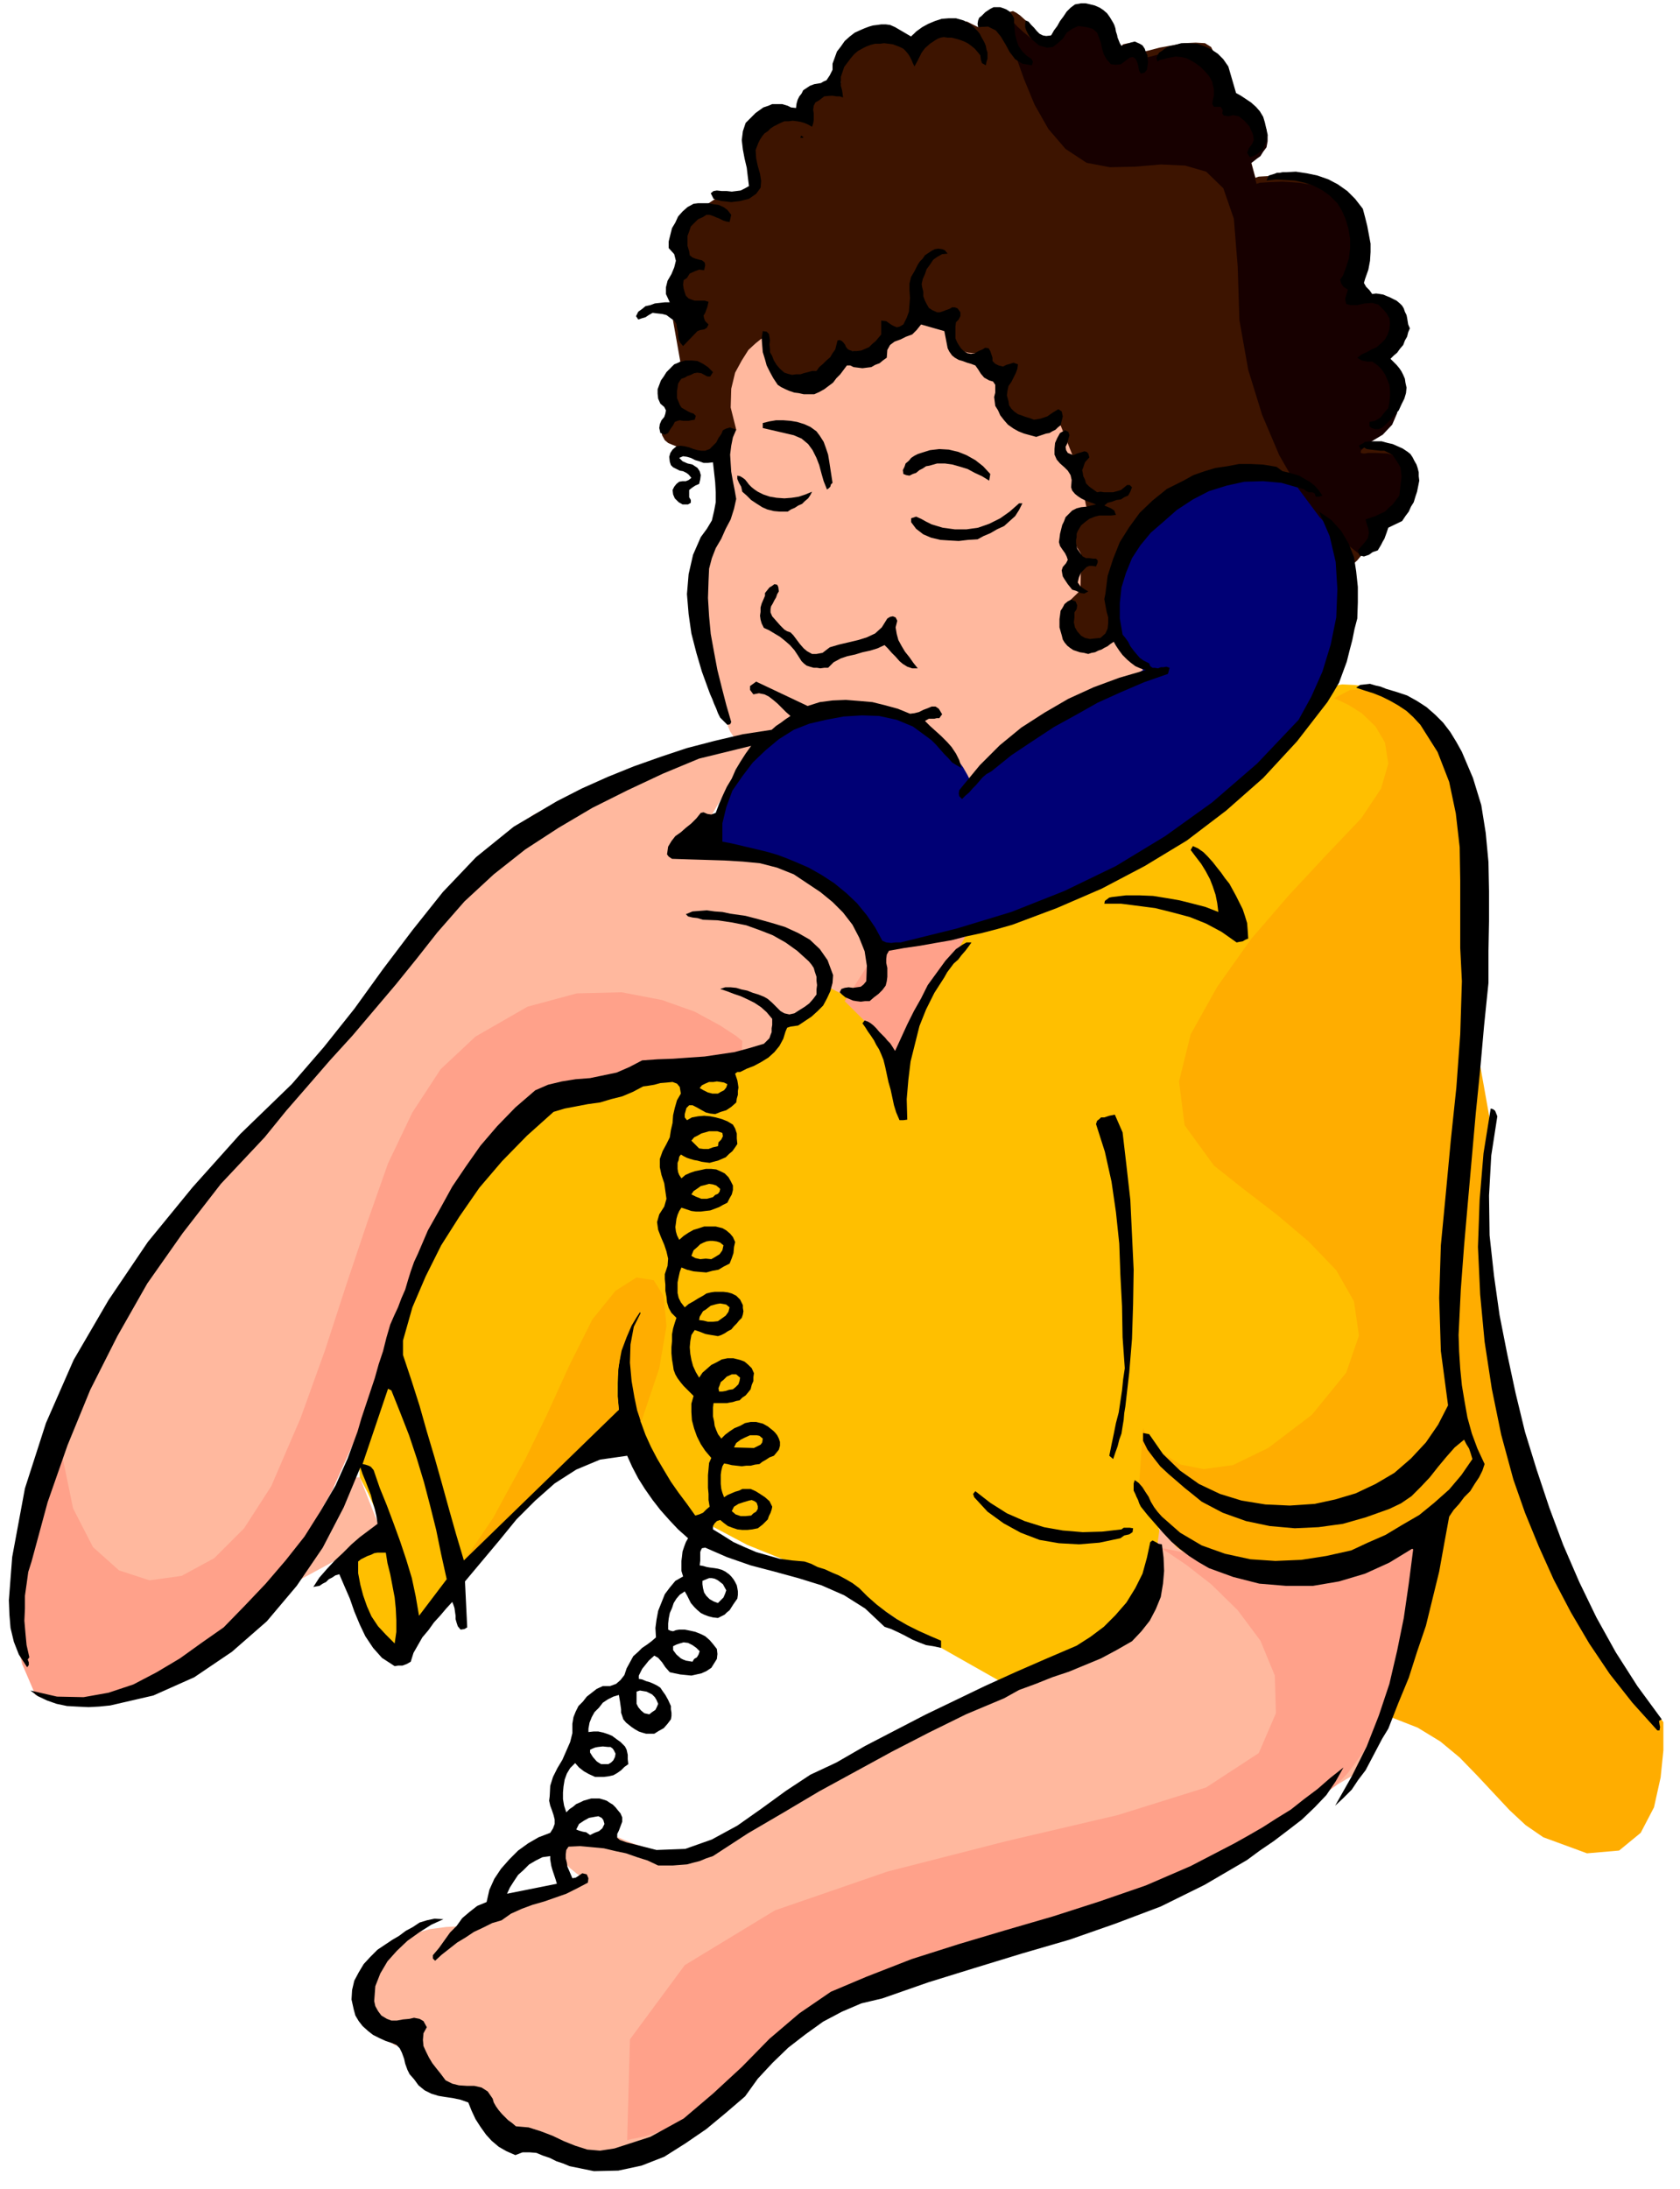 <svg xmlns="http://www.w3.org/2000/svg" fill-rule="evenodd" height="638.733" preserveAspectRatio="none" stroke-linecap="round" viewBox="0 0 3035 3953" width="490.455"><style>.brush1{fill:#ffb89e}.pen1{stroke:none}.brush3{fill:#ffbf00}.brush5{fill:#ffa18a}.brush6{fill:#ffad00}.brush8{fill:#000}</style><path class="pen1 brush1" d="M1315 787v129l-59 177 2 9 5 26 8 36 12 44 11 43 13 40 12 30 12 18 412 91 322-220-49-64 76-364-472-402-279 198-2 8-5 22-6 31-6 37-7 37-3 34-1 26 4 14z"/><path class="pen1" style="fill:#3d1400" d="m2028 1146-6 3-15 8-21 9-22 7-22-1-17-10-9-24 4-41 32-31 1-65-2-4-5-8-5-12-4-13-2-15 3-14 8-11 17-8-1-3-1-5-2-9-2-9-3-12-2-12-3-11-2-9-31-78-3 1-5 4-9 3-11 3-15-1-15-6-17-12-17-21-16-24-8-16-4-12 1-7 2-5 4-1h3l2 1-33-38h-4l-9 1-12-1-13-3-13-8-8-12-5-20 5-27h-48l-5 4-12 12-17 15-20 17-23 14-20 11-19 2-12-8-3 4-6 12-10 15-12 18-15 14-16 11-18 1-17-8-53-37-11-54-4 2-10 8-13 12-12 19-12 22-7 29-1 34 10 40-64 49-44-19-3-1-5-2-7-3-6-5-5-9-1-10 5-15 13-17-2-4-3-8-3-12-2-14-1-16 4-14 8-14 15-9-19-107 1-5 5-14 6-20 7-22 5-25 2-23-1-21-6-15 80-53h2l8 2 10 1h13l10-5 9-10 4-17-2-25-1-28 8-21 13-16 19-11 18-9 17-4 12-2h5l1-3 4-6 6-8 9-9 9-10 12-8 12-7 12-3-1-6 1-15 4-20 8-21 14-19 23-12 33-3 45 13 3-3 9-5 13-7 17-6 18-6 21-2 20 2 20 10 51-23 1-3 7-2 4-1 6 3 7 5 10 9 7 9 7 9 5 7 5 6 4 3 5 1 5-3 8-5 8-10 9-10 10-10 11-9 9-8 9-4 7-1 6 4 5 7 8 9 9 11 11 12 8 10 9 9 5 6 3 3 3-3 9-2h4l6 3 5 5 6 10 4-2 13-3 19-5 22-4 22-4 21-1 17 1 11 7 5 10 5 15 4 16 5 18 2 16 3 14 2 9 1 4h2l8 2 10 3 13 5 13 5 12 9 9 10 6 13v11l-2 10-6 8-5 8-7 5-5 4-4 2-1 2 10 37 6-2 17-1 24-1 30 2 30 5 30 10 25 16 20 25 10 27 6 27v26l-2 23-5 18-4 16-4 9-1 4h3l9 3 13 5 15 7 14 8 14 10 9 12 4 14-2 12-3 12-6 10-5 9-6 6-5 5-4 3-1 2 2 3 5 11 7 16 7 20 3 20-1 22-9 20-17 18-20 12-12 10-7 6-1 4 1 1 3 2h4l4-1 14-1h17l20 4 17 6 13 12 5 18-7 27-15 25-12 19-12 12-8 8-8 3-5 2h-4l-1 2-1 7-3 10-3 13-6 13-7 13-10 12-12 11-412 123z"/><path class="pen1 brush3" d="m2418 1237 7-1 22 1 30 4 36 10 36 17 34 29 27 42 17 59 6 85 4 116v132l-1 138-3 129-3 108-3 75v382l40 64-7 9-18 25-29 35-38 42-48 40-54 35-61 23-66 8-67-10-57-18-50-24-40-27-33-28-23-23-15-16-4-6 4 6 12 18 14 26 12 34 4 37-6 41-22 40-42 39-52 31-45 25-39 19-31 13-26 8-18 5-11 2-3 1-113-64-6-4-15-10-23-14-25-17-28-19-26-18-22-17-16-14-24-13-42-13-56-19-62-25-66-35-63-46-55-61-41-77-17 13-42 36-60 52-68 63-71 66-62 65-45 56-21 43-4 2-10 6-14 4-17-2-19-14-18-28-17-49-14-72 65-40v-4l-1-6-2-9-5-14-7-18-11-24-15-29-1-31 4-82 17-120 41-144 72-154 114-149 164-131 224-98 244-83 220-87 193-88 165-81 131-74 98-57 60-39 22-13z"/><path class="pen1" style="fill:#000075" d="m1751 1406-3-6-8-14-14-20-21-22-30-24-37-20-47-16-57-7-60 5-52 20-44 30-34 39-27 42-17 42-9 39 2 33 16 28 35 32 47 31 53 32 50 26 45 23 31 14 13 6 14-3 42-9 61-15 75-21 82-27 84-31 79-37 69-42 64-48 70-54 69-60 62-68 47-79 28-88 2-101-29-112-4-7-11-16-20-20-28-17-40-12h-52l-64 16-78 40-20 14-24 26-26 35-20 41-13 45 2 48 18 47 43 46-314 196z"/><path class="pen1 brush1" d="m1331 1339-16 4-39 12-58 17-66 23-71 24-64 27-53 25-32 23-30 30-40 47-48 57-49 60-48 56-38 49-28 34-9 13-19 20-49 55-71 80-82 98-87 104-79 103-64 93-39 74-26 65-25 75-24 78-20 81-17 75-9 68-1 56 10 40 12 25 9 17 8 10 8 6 9 1 13-1 19-2h26l36-5 49-14 55-21 59-28 57-34 53-38 44-41 33-44 28-61 35-85 39-100 41-104 38-102 34-87 26-64 16-31 15-20 27-30 34-36 37-39 35-38 31-32 21-22 9-8 185-49 8-1h24l33-3 40-3 38-7 36-10 26-14 12-18 5-17 8-11 11-7 14-4 13-7 14-10 12-16 11-24 2 1 8 5 11 6 14 7 14 3 15 1 13-5 12-10 6-20v-23l-7-27-12-29-21-31-28-29-37-27-46-23-48-19-38-13-31-10-23-4-18-3h-18l-1 1 48-81 4-6 12-14 15-20 16-21 10-22 4-16-8-10-23 2z"/><path class="pen1 brush5" d="m1526 1808 3 3 10 10 14 14 17 17 16 18 14 19 10 17 5 14 136-241-168 40-57 89z"/><path class="pen1 brush1" d="m691 2772-177 96 104-200h32l41 104z"/><path class="pen1 brush6" d="m2659 1840 33 185-2 18-2 52-2 76 1 97 5 106 12 111 20 108 32 99 38 86 41 80 41 71 40 62 34 49 29 38 19 23 7 9v51l-5 49-12 54-24 46-39 32-58 5-79-29-32-22-29-27-29-31-29-31-32-33-35-29-41-25-46-18 144-1262z"/><path class="pen1 brush1" d="m2587 2772-128 426-23 13-61 36-94 52-119 63-140 67-151 67-157 58-155 46-12 7-30 19-44 29-51 38-56 41-52 45-45 44-32 42-7 2-18 8-28 8-35 8-44 3-48-2-53-12-56-23-89-64-6-2-13-4-19-7-21-10-22-15-17-17-12-23-2-27-3 1-7 4-11 2-12-1-14-9-13-18-12-30-9-45 2-38 17-28 26-20 33-13 32-9 30-4 20-1h9l217-88-4-3-7-5-11-9-11-11-11-13-7-13-2-14 5-12 112 7 3 1 9 4 13 5 17 6 18 5 21 6 20 4 20 2 22-6 31-14 35-21 39-24 37-26 35-25 29-22 21-15 32-18 61-26 80-34 91-37 91-40 84-40 66-38 42-32 21-33 16-33 11-34 8-31 4-28 3-22v-15l1-5 5 6 14 17 23 22 31 26 36 22 43 18 46 7 51-6 49-15 45-14 41-12 36-10 29-10 22-6 14-4 5-1z"/><path class="pen1 brush6" d="m2410 1261 7 3 19 9 24 15 25 24 17 29 6 38-13 45-36 54-60 63-69 74-70 81-61 86-48 86-21 85 10 79 53 73 53 42 60 46 58 49 50 52 32 56 9 62-23 67-62 76-79 60-64 31-53 7-41-8-31-19-21-22-13-18-3-7-8 113 3 9 12 24 21 33 33 36 44 31 59 22 73 5 92-16 87-31 68-31 49-30 35-26 22-24 13-18 5-12 2-4-3-6-6-18-9-30-9-42-10-56-7-69-5-84 1-97 5-111 8-115 10-117 10-114 6-109 2-98-4-84-13-64-22-52-26-46-31-40-33-30-35-22-33-11-32 1-29 15z"/><path class="pen1 brush5" d="m1341 1880-11-9-29-19-46-25-59-21-73-14-81 2-89 24-94 54-63 59-51 78-44 92-37 105-38 113-39 120-44 122-53 123-49 76-54 54-59 32-58 8-55-18-47-42-36-70-20-97-5 11-10 33-15 47-15 59-16 62-10 62-5 57 4 47 24 56 7 2 21 6 33 5 44 2 50-8 57-18 61-33 64-52 58-64 52-64 46-69 43-76 39-87 39-99 41-115 44-133 6-11 17-28 26-41 34-46 36-50 39-45 38-37 37-23 36-15 43-11 45-9 45-5 39-5 34-3 22-1h9l3 1 9 2 12 2 15 1 13-4 12-9 7-16 1-25zm756 916 12 7 34 23 45 35 48 47 41 55 26 63 2 68-31 72-95 62-160 50-201 47-215 55-203 70-163 99-99 134-5 182 8-2 25-5 36-12 46-18 50-28 54-38 52-50 50-64 36-12 97-29 138-45 163-56 166-65 152-68 119-70 69-65 5-3 14-10 22-23 28-38 30-59 33-81 31-111 30-141-9 3-24 9-34 12-39 15-42 13-39 12-33 7-21 1-23-5-34-6-41-8-42-8-42-9-34-6-24-5-9-1z"/><path class="pen1" style="fill:#170000" d="m2456 1001 11-11 11-11 10-12 10-11 10-12 10-11 11-9 13-8 15-38v-26l-12-17-17-10-22-6-20-1h-15l-5 1h-4l-3-1-1-1 1-4 7-6 12-10 20-12 17-18 9-21 1-22-3-20-7-20-7-16-5-11-2-3 1-2 4-3 5-5 6-6 5-9 6-10 3-12 2-12-4-14-9-12-13-10-14-8-15-7-13-5-9-3h-3l1-4 4-9 4-16 4-18 2-23v-26l-5-27-10-27-20-25-25-16-31-10-30-5-30-2-24 1-17 1-6 2-10-37 1-1 4-3 5-4 7-5 5-8 6-8 2-11v-11l-6-13-9-9-12-9-13-5-13-5-10-3-8-2h-2l-1-4-2-9-3-14-2-16-5-18-4-16-5-15-5-10-11-7-16-1-21 1-22 4-22 4-19 5-13 3-4 2-6-10-5-5-6-3h-5l-9 2-3 3-3-3-5-6-9-9-8-10-11-12-9-11-8-9-5-7-6-4-7 1-9 5-9 8-11 8-10 11-9 9-8 10-10 4h-9l-11-4-10-7-12-10-11-10-11-12-9-10 1 9 6 26 9 37 16 45 19 46 25 44 31 36 38 25 42 8 46-1 46-4 44 2 38 11 31 30 19 55 7 87 3 96 16 90 25 81 31 73 35 61 38 51 37 39 35 28z"/><path class="pen1 brush8" d="m2099 2789-6-1-5-3-6-3-4 3-6 28-8 29-13 26-16 26-20 23-21 21-24 18-25 16-56 24-55 24-55 25-54 26-54 26-54 28-54 28-52 30-47 22-44 29-44 32-44 31-46 25-48 17-52 2-55-14-11-4-5-4v-7l3-6 3-8 3-8v-8l-3-7-5-6-4-5-5-5-5-3-6-4-6-2-7-2h-15l-7 2-7 2-6 3-7 3-6 5-6 4-6 6-4-12-2-12v-12l1-11 2-12 4-11 6-10 9-9 7 8 9 7 9 5 11 5h16l8-1 9-2 7-4 7-5 6-6 7-5-1-9v-8l-2-9-3-6-8-8-7-5-8-6-7-3-9-3-9-2h-9l-9 1v-6l2-11 4-10 5-9 8-8 7-9 9-6 10-5 10-3 1 6 1 6 1 7 1 7v6l2 6 2 6 5 6 5 4 5 4 6 4 7 4 6 2 7 2h15l8-5 9-5 7-8 6-8 1-6v-6l-1-6v-6l-5-11-5-9-5-7-4-6-6-4-6-3-7-3-7-2-7-3-6-1v-6l3-6 3-6 4-5 8-10 10-9 7 4 7 8 6 9 8 9 9 2 10 2 10 1 10 1 9-2 9-2 9-4 9-6 5-8 5-8 1-9-1-9-7-9-6-7-8-7-8-4-10-4-9-2-10-2h-10l-6 1-5 2-5-1-4-2v-11l1-9 2-10 4-9 3-9 5-8 6-7 9-6 4 7 4 8 3 6 6 7 5 5 7 6 6 3 8 3 8 2 9 1 6-3 6-3 4-4 5-4 7-11 7-10 1-7v-6l-1-6-1-5-3-6-3-5-4-5-4-4-7-5-6-3-7-2-6-1-8-1-6-1-7-2-6-1 1-9v-15l1-3 2-4 6-1 39 17 43 15 42 11 44 12 42 13 41 18 38 24 35 33 12 4 13 6 12 6 13 7 12 5 13 5 13 2 14 3v-13l-21-9-20-9-20-10-19-11-19-13-17-13-17-15-15-15-12-9-12-7-13-7-12-5-13-6-13-4-12-6-12-4-23-2-22-3-21-6-21-6-21-9-20-9-19-12-18-11v-6l3-5 4-4 6-2 6 5 8 6 8 3 9 3 9 1h9l9-1 10-2 9-7 9-9 2-6 3-6 2-6 1-5-5-10-8-7-9-6-8-5-9-4h-15l-6 3-7 2-7 3-7 3-6 4-3-8-2-7-1-9v-17l1-7 2-8 3-5 6 1 8 2 9 1 9 1 8-1h8l8-2 8-1 5-4 7-4 6-4 8-3 5-6 4-5 2-7v-7l-2-6-3-6-4-5-3-3-10-8-9-5-12-3h-10l-10 2-9 5-10 4-9 6-8 6-7 7-6-8-3-7-3-8-1-8-2-9v-16l1-8h24l5-1 6-1 6-2 6-1 5-5 6-4 5-6 4-5 2-8 3-7v-7l1-7-4-9-6-6-7-6-8-3-12-3h-11l-10 2-9 5-10 5-8 7-8 7-6 9-6-10-5-11-3-11-2-11-1-12 1-11 2-11 6-9 9 3 10 4 5 1 6 1 6 1 6 1 6-2 6-3 6-4 6-3 5-6 5-5 4-5 5-5 2-6 1-6-1-6v-5l-5-10-7-7-8-4-7-2-8-1h-16l-7 1-8 2-6 4-9 5-8 5-9 5-7 6-7-9-4-8-2-9v-19l2-10 2-9 3-8 10 4 12 3 11 1 12 1 11-3 11-2 10-6 10-5 4-10 3-9 1-11 2-9-4-9-5-6-7-6-7-4-12-3h-21l-9 3-10 3-9 5-9 6-8 7-4-8-2-7-1-8 1-7 1-8 2-7 3-7 4-6 9 3 9 3 8 1h9l8-1 9-1 8-3 8-3 7-4 8-4 4-8 4-7 2-8v-8l-4-8-4-7-7-7-6-3-9-4-9-1h-10l-9 2-10 2-9 3-9 4-7 6-4-6-2-5-1-6v-11l2-5 1-6 3-4 5 3 6 3 6 2 7 2 6 1 7 2 7 1 8 1 7-2 8-2 7-3 7-3 6-6 6-5 5-7 4-6-1-10v-9l-3-9-4-7-10-6-10-4-11-3-10-2-11-1-11 1-11 2-9 5-4-5v-6l3-11 5-5h6l8 4 7 4 9 5 8 2 9 1 10-4 10-3 9-6 9-8 1-7 2-7v-7l1-6-1-7-1-6-2-6-2-6 4-3h5l12-6 13-5 13-7 13-8 11-10 9-11 7-13 4-13 3-7 6-2 7-1 7-1 12-8 12-8 11-10 10-10 7-13 6-13 4-15 1-14-10-27-14-20-18-17-21-12-24-11-23-7-25-7-23-6-14-2-14-2-14-3-14-1-14-2-13 1-13 1-12 5 4 4 8 2 9 1 10 3 26 1 27 4 25 5 25 9 23 9 23 13 21 15 21 19 5 6 4 6 2 7 3 9v7l1 8-1 8v9l-6 8-7 8-8 6-8 5-11 7-9 2-9-2-7-4-8-8-7-7-8-7-7-4-10-4-10-3-10-4-10-2-10-3-10-1h-10l-9 3 12 4 13 5 12 4 13 6 12 6 12 8 10 9 10 12v11l-1 6v7l-2 5-2 6-5 5-5 5-27 8-26 7-27 4-27 4-29 2-28 2-28 1-28 2-23 12-23 10-24 5-24 5-26 2-25 4-25 6-23 10-36 31-33 34-30 35-26 37-25 37-22 40-22 39-18 42-7 15-6 17-5 16-5 17-7 16-6 16-7 15-7 16-7 24-6 24-8 24-7 25-8 24-8 24-8 24-7 24-18 49-22 49-27 46-29 46-34 43-36 42-38 40-38 39-40 28-39 28-42 25-42 22-45 15-45 8-48-1-48-11 13 10 17 8 17 6 19 4 18 1 21 1 19-1 20-2 78-18 74-33 68-46 63-55 54-64 47-69 38-73 30-72 4 12 5 12 5 13 5 13 3 12 4 13 3 13 2 14-16 12-16 12-15 13-15 15-15 14-14 15-14 16-11 17 5-1 6-1 6-4 6-3 5-5 6-3 6-4 7-2 9 21 10 23 8 23 10 24 10 21 14 21 16 18 23 15 6-1h8l8-3 7-4 5-16 8-14 8-14 11-13 10-14 11-12 11-13 11-12 2 5 2 6 1 7 1 7v6l2 7 2 6 5 6 7-1 5-3-4-83 31-37 31-37 31-38 34-34 35-31 39-25 43-18 49-7 9 20 11 21 12 19 14 20 14 18 16 18 16 17 18 16-4 7-3 8-3 9-1 9-1 8v18l3 10-14 8-10 12-9 12-6 15-6 15-3 16-2 15 1 17-8 7-8 6-9 6-7 7-9 8-6 11-6 11-4 12-7 9-8 7-11 4h-13l-11 5-9 7-9 7-7 9-8 8-5 10-4 10-2 12v17l-4 16-7 16-7 16-9 15-8 16-5 16-1 19-1 8 2 9 3 8 3 9 2 8v8l-3 8-5 8-21 8-19 11-18 13-16 16-15 17-12 18-9 20-5 22-17 7-14 11-13 11-10 14-12 12-10 14-10 14-11 13v6l4 4 12-11 14-11 14-11 15-9 15-10 17-8 16-8 17-5 17-12 20-9 19-7 21-6 20-7 20-7 20-10 19-10 1-8-3-7-8-2-6 4-6 4-6 1-3-7-3-7-3-7-1-7-2-8v-7l1-8 4-6 21-1 22 2 21 2 21 5 19 4 20 7 19 6 19 9h26l13-1 13-1 11-3 12-3 12-5 12-4 63-41 65-38 64-38 66-36 66-36 66-34 67-33 69-29 27-15 30-11 30-12 30-10 29-12 29-12 28-15 28-16 17-18 15-19 11-21 9-22 4-24 2-23-1-24-3-24zm-1019 366 9-1 10 1h4l4 3 2 3 3 6-1 6-3 6-4 4-5 3h-13l-5-3-3-2-7-8-5-8v-5l4-2 5-2 5-1zm155-189 8 1 8 4 7 5 6 6-2 6-3 5-5 3-3 5-6-1-6-1-5-2-4-2-8-7-6-8v-7l6-3 6-2 7-2zm41-114 5-2h5l5 1 6 3 9 7 6 11-2 6-3 7-5 5-5 5-8-3-7-4-6-6-4-6-2-8-1-7v-6l7-3zm-126 203 6-2 6 1 6 1 6 3 4 2 5 5 3 5 3 7-2 5-3 6-6 4-5 4-9-2-6-5-5-6-3-6v-22zm-234 365 5-11 7-11 8-12 10-9 10-10 12-7 12-6 14-2v6l1 6 1 6 2 7 2 6 2 6 2 6 2 7-90 18zm150-106-7-5-6-1-7-2-5-2 5-10 9-6 9-5 11-2 6-1 6 3 3 4 2 7-4 8-6 5-8 3-8 4zM2011 41l2 4 2 6 1 6 2 6 1 5 2 5 2 5 3 5 8-3 8-3 8-2 9 4 5 3 4 6 2 6 3 6v6l1 6-1 7-1 7-4 5-7 2-3-5-1-5-1-5-1-4-2-5-2-3-4-3-6 1-8 6-8 6-9 1-9-1-8-9-5-9-3-10-2-10-4-11-3-8-8-7-11-3-15-2-11 5-10 7-7 11-9 8-9 7-11 1-14-4-6-5-6-5-5-6-3-5-3-6-2-6v-6l1-6 5 2 5 6 5 5 5 6 5 5 6 3 6 1 9-1 5-9 6-8 5-9 6-8 6-9 7-7 8-6 11-2h8l9 2 8 2 9 4 6 4 7 6 5 7 6 10zm-179-8v9l1 11 1 10 3 11 3 9 7 10 7 7 10 7 2 5-2 6-17-3-13-8-10-13-7-13-9-15-9-11-14-7-18 1-1-6 1-6 2-5 4-3 7-7 9-6 6-3h12l6 2 5 2 6 4 4 5 4 7zm-55 41 2 4 2 5 1 6 2 6v11l-2 6-1 6-7-4-2-6-1-8-4-5-6-7-6-5-7-5-6-3-8-3-7-2-8-2h-7l-7-1-6 1-5 2-5 3-9 6-9 8-6 8-4 8-4 8-5 9-3-6-2-5-3-6-3-5-5-6-4-4-6-3-5-2-8-3-8-1-8-1-7 1h-9l-8 2-8 3-6 3-9 5-7 6-6 7-6 8-6 8-3 9-3 9v16l2 7 1 6 1 8-6-2h-6l-6-1h-5l-11 1-9 7-7 4-3 6-1 7 1 7v12l-1 6-2 6-7-4-7-3-7-2-6-1-8-1-7 1h-8l-7 3-6 3-6 3-6 4-5 5-6 4-4 5-4 6-3 6-5 13 1 15 3 14 4 14 2 13-1 12-8 11-13 9-8 2-8 2-8 1-8 1-9-1-9-1-8-2-6-2-5-10 5-4 6-1 9 1h9l9 1 8-1 8-1 8-4 7-4-2-16-2-17-4-17-3-16-2-17 2-16 5-15 12-12 6-6 7-5 7-5 9-3 7-3h18l10 3 6 3 9 1 1-8 2-7 3-6 4-5 3-6 6-4 6-4 8-3 6-1 6-1 5-3 5-2 6-9 5-10v-11l4-11 4-11 7-9 7-10 9-8 9-7 11-5 7-3 8-3 7-2 8-1 7-1h8l8 1 9 4 29 17 9-9 11-8 11-6 12-5 12-4 13-1h13l14 4 5 3 6 3 5 4 5 5 4 4 4 5 3 6 4 7zm442 46 14 48 9 5 9 6 9 6 9 8 7 8 6 10 3 10 3 13 2 9-1 9-4 9-4 9-6 5-5 4-6 3-6 2-5-8 3-8 6-8 3-7-1-8-2-6-3-6-2-5-9-10-10-8-10-2-9 2-5-1h-3l-3-4 1-6-4-6h-12l-3-5 1-8 2-7v-12l-2-7-1-6-3-6-3-5-8-9-7-7-8-6-8-5-10-5-9-2-10-1-10 2-6 1-6 2-6 1-5 3-2-6 2-5 3-5 5-3 5-4 5-3 5-2 6-1 14-4h15l14 1 14 5 11 5 12 8 10 10 9 13z"/><path class="pen1 brush8" d="M1451 247v2h-5l1-4 4 2zm1011 130 4 15 4 16 3 16 3 16v15l-1 16-3 16-6 17-2 7 4 7 6 6 5 7 7-1 7 1 6 1 7 3 5 2 6 3 6 3 6 5 4 4 3 5 2 6 3 6 1 5 1 6 1 6 3 7-3 7-2 8-4 7-3 8-6 7-5 7-6 5-6 6 5 5 6 6 5 6 4 6 3 6 3 7 1 7 2 9-1 10-3 10-5 10-5 11-7 8-8 9-8 8-8 7-6 2h-6l-6-2-4-3v-8l10-2 10-6 7-9 7-8 2-11 1-10v-11l-1-10-4-10-4-9-6-9-7-7-10-7h-9l-10-2-8-5 8-6 9-4 9-5 9-4 8-7 7-7 5-9 3-10 1-10-1-9-5-9-5-6-10-10-11-3-14 1-13 3h-12l-8-2-2-9 5-17-8-5-4-6-2-7 5-7 6-16 5-16 2-18v-17l-3-18-5-17-7-16-8-13-14-14-14-10-16-8-15-5-18-4-17-1-17-1-17 2 4-9 10-3 5-2h5l5-1h6l18-1 20 3 19 4 20 7 17 9 17 12 14 14 14 18zm-1141 11-3 13-6-1-6-2-6-3-5-2-7-3-6-2h-6l-6 4-9 4-7 7-6 6-3 9-3 8v18l3 10 1 7 5 4 5 2 7 2 5 1 5 4 1 5-2 9-9-1-8 3-9 4-5 8-6 4-1 8 1 7 2 7 2 6 5 5 5 2 6 2h18l7 2-2 9-4 11-3 5 1 5 2 5 6 6-3 6-5 3-7 1-5 2-26 27-5-6-3-6-1-7v-6l-2-8-1-7-4-6-6-4-8-6-8-2-9-1-8-1-7 4-6 4-7 2-6 2-4-6 4-8 7-5 6-5 9-2 8-3 9-1 9-1h9l-7-15v-12l3-12 7-12 5-12 3-12-3-12-10-11v-12l3-12 3-12 6-10 5-11 8-9 9-8 11-6 8-1h19l10 2 8 1 9 4 7 5 7 9zm391 70-10 1-9 5-7 5-6 9-6 8-3 9-4 9-2 9 1 6 2 8v8l3 8 3 6 4 7 6 4 9 4h5l6-2 5-2 6-2 5-3h5l5 2 5 7v7l-3 6-5 5-1 8v21l3 7 3 5 4 6 5 5 7 4 6 1 7-1 7-4 7-3 5-3 6 1 3 5 4 12v6l5 5 6 3 8 2 6-3 7-2 6-2 8 3-1 8-3 8-4 8-4 8-5 7-2 9-1 8 3 11 1 7 4 6 5 5 7 5 6 2 8 3 7 2 8 3 6-1 6-1 6-2 6-2 10-7 10-6 6 4 2 9-2 8-2 8-5 4-4 4-6 3-5 3-6 1-6 2-6 2-6 2-11-3-11-3-10-4-9-5-10-7-7-8-7-9-4-9-5-8-1-8-1-8 2-8v-14l-4-6-7-2-9-5-6-7-5-8-5-7-8-3-7-2-8-3-7-2-7-4-5-4-5-7-3-6-6-31-42-12-8 10-8 8-11 4-10 5-11 4-8 6-5 9-1 14-7 5-6 5-8 3-7 4-8 1-8 1-8-1-8-1-6-3h-6l-6 8-6 8-7 7-6 8-8 6-8 6-9 5-9 4h-19l-9-2-8-1-9-3-7-3-8-4-6-4-8-12-6-11-6-12-3-11-4-13-1-12-1-13 2-13 7 1 4 4 1 5 1 7-1 7 1 8v6l4 7 3 8 5 8 6 7 8 7 6 2 8 2 7-1h8l6-2 8-2 7-2h8l5-7 7-6 6-6 7-6 4-7 5-7 2-8 2-8 4-1 4 2 3 3 3 4 1 3 3 4 3 2 6 2h8l8-1 7-3 7-3 6-6 6-5 5-6 5-6v-25l9 1 10 7 4 2 5 2 5-1 7-4 6-12 4-11 1-13 1-12-1-14v-12l3-12 6-10 3-6 3-6 4-6 5-5 4-6 6-4 6-4 6-3 6-1 7 1 5 2 5 6zm-424 214-3 5-2 3h-4l-3-1-9-5-7-1-6 1-6 3-6 2-5 3-6 2-3 4-3 5-1 7-1 6v13l3 7 2 5 3 5 5 3 7 4 4 2 6 2 4 4-2 7-6 1-5 1h-10l-6-1-4 1-5 2-3 6-5 7-4 7-6 3-8-3-2-9 1-7 3-7 5-6 2-6 1-6-3-6-7-6-4-9-1-9v-8l3-8 3-8 5-7 5-8 6-6 8-8 10-4 10-3h12l10 1 10 5 9 6 9 9zm187 107 6 8 7 11 4 11 4 12 2 12 2 13 2 13 2 13-3 3-1 4-3 3-3 2-6-15-4-14-4-15-5-13-7-14-8-11-12-10-14-6-56-13v-9l12-3 12-2h13l13 1 12 2 13 4 11 5 11 8zm-145-3-6 14-3 15-2 16 1 16 1 15 3 17 3 15 3 17-4 18-6 19-9 17-8 18-10 17-7 18-5 19-1 22-1 31 2 33 3 32 6 33 6 32 8 32 8 31 9 31-2 4-5 1-7-7-6-6-4-8-3-8-4-9-3-8-4-9-3-8-12-33-10-34-9-35-5-35-3-36 3-36 8-35 14-32 11-15 9-15 4-17 3-16v-18l-1-18-2-18-2-18-9 1h-8l-8-3-7-2-8-4-7-2-7-1-7 3 6 6 9 4 9 2 9 6 4 6 2 7-1 8-2 8-7 3-6 4-5 4v13l3 5v5l-5 3h-10l-7-4-7-7-3-7-1-8 3-6 4-5 5-4 6-1h6l5-2 5-4-5-6-4-3-6-3-6-1-6-3-6-3-4-4-2-6-1-9 2-7 4-6 7-6 7-1 8 1 8 2 8 3 7 2 7 1h7l8-3 6-6 6-6 4-8 5-7 3-7 6-3 7-2 11 4zm609 46 7-3 10-3 3-1 4 1 3 3 2 7-8 9-3 9-2 5 1 5 1 6 3 6 2 7 6 6 7 5 7 5 6-1 7 1h16l7-2 7-2 5-4 6-5h5l4 4-3 8-4 7-7 3-6 4-8 1-8 3-8 2-6 5 5 2 7 3 6 4 3 8-9 1h-21l-8 2-10 4-8 6-7 6-6 10-2 5v6l-1 5v6l2 10 7 10 3 4 6 3h6l7 1h5l3 3v4l-3 7-7-1h-5l-5 2-3 3-7 7-4 9-2 9 5 7 7 5 7 4-7 4-7-1-8-4-7-2-8-10-6-9-3-5-1-5-1-6 2-6 6-7 3-6-2-6-3-6-5-7-4-6-2-7 1-7 1-8 2-8 2-8 3-6 3-8 6-6 6-6 8-4 8-2 10-1 8-2 9-2-8-3-6-2-7-3-6-3-6-4-5-4-5-6-2-6 1-13-2-9-5-8-6-6-8-7-6-7-4-9v-10l1-11 4-9 5-9 9-5 6 3 2 6-2 7-2 8-3 6 1 6 3 5 10 4zm604-6 5 4 4 6 3 6 4 7 2 6 2 8v7l1 8-2 10-2 10-3 9-3 10-5 8-4 9-6 8-6 9-25 12-3 9-4 11-3 5-3 6-3 5-3 5-9 3-7 5-9 3-8-2-3-9 6-7 7-8 5-7 2-9-1-8-3-9-2-8 9-3 9-3 8-4 9-4 7-7 7-6 6-8 6-8 1-9 1-8 1-9 1-8-1-9-1-8-4-7-4-6-6-9-7-4-8-4h-7l-9-1-8-1-8-1-5-3-3 2-3 1-3-6 3-2 4-2 4-3 10-1h20l11 3 9 2 9 4 9 4 9 6zm-754 40-2 12-13-8-13-6-13-7-13-4-14-4-14-2h-14l-14 4-6 1-6 4-6 3-6 5-6 2-6 3-6-1-5-2-1-7 3-6 2-6 6-5 4-5 6-4 6-3 6-2 16-5 17-2 17 1 17 4 15 6 16 9 14 11 13 14z"/><path class="pen1 brush8" d="m2317 851 9 2 11 3 10 3 10 6 9 5 9 7 7 8 7 10-6 2h-6l-2-6-4-2h-7l-4-2-5-4-5-1-35-10-33-3-34 1-32 7-32 10-29 15-29 19-25 22-22 19-19 23-15 23-11 27-8 26-3 28v28l5 29 5 6 5 7 4 8 6 8 5 6 6 7 7 5 10 5 2 5 4 3h4l6 1 5-2h5l5-1 6 2-3 11-43 15-42 18-42 19-39 22-40 22-38 25-39 26-36 29-9 5-7 6-6 7-6 7-6 6-6 7-7 6-6 6-5-5-1-5 1-6 4-5 33-40 36-36 39-32 42-27 43-25 46-21 46-17 48-14-10-3-9-4-8-6-7-6-8-8-6-8-6-9-4-7-6 4-5 4-6 3-5 3-6 2-6 3-6 1-6 2-8-2-7-1-6-2-6-2-6-4-5-4-5-6-3-5-2-8-2-7-2-7v-15l1-7 1-8 4-6 3-6 6-5 6-3 8 3 3 7-1 7-4 6v9l-1 9 2 9 4 7 7 8 7 4 9 2 9-1 10-1 9-8 4-9 1-10v-10l-3-11-2-11-2-11 2-10 4-32 10-31 12-30 17-27 19-26 23-22 26-21 30-15 18-10 20-7 20-6 21-3 21-4h22l22 1 24 4 11 8zm-948 37 10 5 12 4 12 2 14 1 13-1 13-2 12-4 12-5-3 6-4 6-6 5-5 5-7 3-6 4-7 3-6 4h-14l-11-1-12-3-9-4-11-7-9-6-8-8-8-7-2-9-4-7-3-7v-6l5 1 5 3 4 3 4 5 3 4 5 5 5 4 6 4zm478 21-6 12-7 11-10 9-10 9-13 6-12 7-12 5-11 6-17 1-17 2-18-1-15-1-17-4-14-6-13-10-9-12v-7l9-3 9 4 9 5 10 5 20 6 22 3h21l21-3 20-7 20-10 17-12 17-15h6z"/><path class="pen1 brush8" d="m2452 1117-5 19-4 20-5 19-5 20-7 19-7 19-10 17-11 18-55 71-61 66-67 59-71 54-76 46-78 41-81 35-80 30-28 8-27 7-28 6-27 7-29 5-28 5-28 4-28 5-4 7-1 8v7l2 9v16l-1 8-2 8-6 8-7 7-8 6-8 7h-8l-8 1-8-1-6-1-7-3-7-3-6-5-4-4 3-6 6-2 7-1 8 1 7-1 7-1 5-4 5-6 1-28-4-26-10-25-12-23-17-22-19-19-22-18-21-14-27-18-30-12-31-8-31-3-33-2-32-1-33-1-30-1-6-4-3-4 2-14 6-10 7-9 10-7 9-8 10-8 9-9 8-10 5-1 7 3 7 1 8-3 6-16 7-16 7-15 9-15 7-16 9-15 9-14 10-14-94 23-65 27-64 30-64 32-61 36-60 39-57 45-53 49-49 56-37 47-38 47-39 46-39 46-41 45-39 45-40 46-39 48-79 84-69 89-64 91-54 95-49 97-41 100-36 103-29 107-6 19-3 22-3 21v23l-1 22 2 23 2 21 5 22-3 4 2 5v5l-3 4-15-23-9-23-6-25-2-24-1-26 2-26 2-26 2-26 23-124 38-118 50-114 63-108 71-105 81-99 86-96 93-90 58-67 55-69 52-72 53-70 55-69 60-63 68-55 78-46 45-23 47-21 47-19 48-17 48-16 50-13 51-12 52-8 8-7 9-6 8-6 9-6-8-7-7-7-8-8-7-6-9-7-8-4-10-2-10 2-6-8v-7l11-8 93 44 22-7 23-3 24-1 25 2 23 2 24 6 22 6 22 9 8-1 8-2 8-4 8-3 7-3h7l6 4 6 10-3 4-2 3h-5l-4 1h-10l-7 4 9 9 10 9 10 9 11 11 8 9 8 12 6 12 4 14-9-5-8-5-7-8-7-7-8-9-7-8-8-8-8-6-26-19-29-12-32-7-31-1-33 2-32 6-30 7-28 11-27 17-24 20-23 22-19 25-18 26-11 30-7 29v33l16 3 17 4 17 4 17 4 16 4 17 5 16 6 17 7 23 10 23 13 23 15 22 18 19 18 18 22 15 22 13 24 7 3 9 1 8-1h9l101-25 99-30 96-38 93-45 89-54 85-61 81-70 75-79 23-42 20-45 15-49 10-49 2-51-3-49-11-47-19-44 22 15 18 20 13 22 10 25 4 26 3 28v28l-1 29z"/><path class="pen1 brush8" d="m1407 1068-3 5-2 6-3 5-3 6-3 5-1 5v6l3 7 7 8 8 9 3 3 4 4 5 3 6 2 5 5 6 8 6 8 7 8 6 5 9 5h8l11-2 13-10 17-5 17-4 17-4 16-5 15-7 12-11 10-16 5-3 5-1 5 2 3 6-3 12 2 12 3 11 6 11 6 10 8 10 7 10 8 10h-10l-9-3-8-5-6-5-7-8-7-7-7-8-6-6-13 6-13 4-14 3-13 4-14 3-12 4-13 7-10 10h-7l-7 1-6-1h-6l-7-2-6-2-5-4-4-4-7-11-6-9-8-9-8-7-10-8-10-6-10-6-9-4-4-8-2-7-1-7 1-7v-8l2-7 3-7 3-7v-5l4-5 4-5 5-3 4-3 5 1 2 4 1 8zm1234 290 20 47 15 49 8 50 5 53 1 52v55l-1 54v57l-8 78-7 79-8 79-7 79-7 79-7 80-6 80-4 82 1 30 2 31 3 30 5 30 5 28 8 29 10 27 13 28-4 12-6 12-8 12-8 13-11 11-9 12-10 11-8 12-9 49-9 50-12 49-12 49-16 47-15 47-19 46-18 46-11 18-10 19-10 19-10 19-13 17-12 18-15 15-15 14 30-53 27-54 22-56 19-57 14-60 12-59 9-62 8-62-2-1-41 25-44 20-47 14-47 8h-49l-48-4-47-12-44-16-19-11-17-11-17-13-15-13-15-16-14-16-14-16-12-15-3-6-2-6-3-6-2-5-3-6v-13l2-6 7 5 7 8 5 8 6 9 4 9 6 10 6 8 8 9 33 29 39 23 42 15 46 10 45 3 47-2 45-7 45-10 30-14 32-14 30-18 31-18 27-22 27-24 22-26 20-29-3-10-3-9-5-8-4-8-17 14-15 17-15 18-15 19-16 17-17 17-19 13-21 10-42 15-42 12-44 6-43 2-45-4-43-9-42-15-38-20-16-13-15-12-15-13-14-12-15-14-11-14-12-16-8-16v-14l11 2 25 36 31 30 34 24 38 18 39 12 43 7 44 2 45-3 37-8 37-11 36-17 34-20 30-26 27-29 22-32 18-35-13-98-3-96 3-95 9-94 9-96 10-95 7-96 3-96-3-60v-122l-1-60-7-61-12-57-21-54-31-49-13-14-12-11-15-10-14-8-16-8-15-6-16-5-15-5 7-5 9-1 9-1 10 3 9 2 10 4 10 3 10 3 18 6 18 10 17 11 16 14 14 14 13 17 11 18 10 18zm-420 238 6 11 6 11 6 12 6 12 4 12 4 13 1 13 1 15-5 2-5 3-6 1-5 1-27-19-28-15-30-12-30-8-32-8-31-4-31-4h-30l1-5 4-3 4-3 5-1 25-3h25l24 1 25 4 23 4 24 6 23 6 23 9-2-16-3-15-5-15-5-13-8-15-8-13-10-13-9-12 4-7 9 4 10 7 8 8 9 10 7 9 8 10 7 10 8 10zm-466 106-5 7-6 8-7 8-6 8-8 7-6 8-6 8-5 9-18 28-15 30-12 30-8 32-8 32-4 33-3 35 1 37-7 1h-7l-6-14-4-13-3-14-3-14-4-14-3-14-3-14-3-12-4-10-4-9-5-8-4-8-6-9-5-7-5-8-5-7 4-5 6 2 5 3 5 4 5 5 5 6 5 5 6 6 4 5 5 5 4 6 5 8 11-24 11-24 12-24 13-23 12-24 16-22 16-22 19-21 6-4 6-4 7-4h9z"/><path class="pen1 brush3" d="m1314 1958-2 6-4 5-6 3-5 3h-10l-8-2-8-4-7-4 4-5 6-3 7-3h8l6-1 7 1 6 1 6 3zm-84 17-7 12-4 14-3 13-1 14-3 13-2 13-6 12-7 13-5 14v15l3 14 5 15 2 14 2 14-4 14-9 14-4 14 2 14 5 13 6 14 4 12 3 13-1 13-5 15v9l1 10v11l2 11 1 10 3 10 5 9 9 9-3 9-3 10-2 11v12l-1 11v11l1 11 2 12 1 7 3 8 4 7 6 8 5 6 6 6 6 6 6 6-4 14v15l1 15 4 15 5 14 7 14 8 12 11 13-4 9-1 11-1 11v23l1 11v11l2 12-6 5-6 6-7 3-7 2-15-21-15-20-14-20-12-20-13-22-11-21-10-22-8-22-5-23-4-23-3-24-1-24-1-25 2-23 4-24 7-21v-11l-3-5-4-1h-5l-10 20-7 21-5 22-3 23-3 23-1 24v24l2 24-40 28-38 31-37 32-34 36-35 35-32 37-33 36-31 37-14-47-13-46-13-47-13-46-14-47-13-46-15-47-15-45v-26l17-60 24-56 28-56 33-52 36-52 41-48 45-46 48-43 20-6 21-4 21-4 22-3 20-6 20-5 19-8 19-10 8-1 12-2 11-3 12-1 10-1 8 3 5 6 2 12z"/><path class="pen1 brush8" d="m2705 2016-11 71-4 72 1 72 8 73 10 71 14 71 15 70 17 70 21 68 23 69 25 67 29 67 31 64 35 63 39 61 44 60-5 3 1 6 1 5-1 6h-4l-45-50-41-52-37-55-33-56-31-59-27-60-25-61-21-60-22-81-17-83-13-85-8-85-4-86 3-85 7-84 13-81 4 1 4 3 2 5 2 5zm-677 29 7 60 7 62 3 63 3 63-1 62-2 63-5 61-7 61-2 12-1 12-2 12-2 13-4 11-3 12-4 11-4 12-7-6 4-20 4-19 4-20 5-19 3-20 3-20 2-20 3-20-4-56-1-56-3-57-2-56-6-57-8-55-12-54-16-50 2-6 4-3 3-3h6l9-3 10-2 14 32z"/><path class="pen1 brush3" d="m1305 2046 1 6-3 6-5 5-1 7-9 2-8 3h-9l-8-1-14-14 5-6 6-3 7-4 7-2 7-2h15l9 3zm-4 101-1 5-3 4-5 2-4 4-11 3h-10l-10-4-8-4 4-6 6-4 7-5 8-2 7-2 7 1 6 2 7 6zm6 102-2 9-5 7-8 5-7 4-10-1-10 1-9-2-7-4 4-10 8-7 4-4 6-3 5-2 6-1h6l7 1 6 2 6 5zm11 112-2 8-5 7-7 5-7 5-9 1h-9l-8-2-8-1 1-6 3-5 3-5 5-3 9-7 11-3 6-1 6 1 5 1 6 5zm19 127-1 6-2 6-5 5-5 4-7 1-6 2-6 1h-6l-1-6 2-5 2-6 5-4 6-6 9-4h8l7 6zm-630 23 16 40 16 41 14 42 13 43 11 42 11 44 9 44 10 45-50 66-6-35-7-33-10-33-11-33-12-33-12-32-13-32-11-32-5-6-4-2-6-2-5-1 46-136 6 3zm671 87-1 7-3 4-6 3-6 3-36-1 4-8 8-6 8-4 9-4h12l5 1 6 5z"/><path class="pen1 brush8" d="m2026 2762 4-3h11l6 1-1 7-6 4-9 2-7 5-38 8-37 3-36-2-35-6-34-13-31-17-29-21-24-26-2-6 4-5 27 21 30 19 32 14 35 11 34 6 36 3 35-1 35-4z"/><path class="pen1 brush3" d="M1369 2720v5l-3 5-5 3-4 4-10 1h-9l-9-3-7-6 4-8 8-5 9-3 10-3 5-1 5 2 4 3 2 6zm-672 84 3 19 5 20 4 21 4 21 2 20 1 21v21l-3 21-16-16-14-15-12-18-8-18-7-20-5-19-4-21v-21l5-4 6-3 6-3 6-2 6-3 6-1h15z"/><path class="pen1 brush8" d="m2253 3359-77 45-79 39-82 31-83 29-86 25-85 26-84 26-83 29-38 9-35 15-34 18-32 23-31 24-28 27-27 29-23 32-35 30-35 29-38 26-38 24-41 16-42 9-44 1-44-9-12-5-12-4-12-6-12-4-12-5-12-1h-13l-13 5-16-7-14-8-13-11-10-11-10-14-9-14-7-15-6-15-14-5-14-3-14-2-12-2-13-4-12-6-11-9-8-11-8-9-4-8-4-11-2-9-4-11-4-8-6-6-7-3-12-4-11-5-12-6-9-7-10-9-7-9-6-10-3-11-4-18 1-17 4-17 8-15 9-15 12-13 13-13 15-10 12-8 12-7 12-9 13-7 12-8 13-4 14-3 16 1-22 10-22 14-21 15-19 18-17 19-13 22-9 23-2 27 2 9 5 9 6 8 10 6 8 3h10l11-2 11-1 9-2 10 2 7 4 6 11-6 11-1 12 1 11 5 11 5 10 6 10 7 9 8 10 9 12 12 6 12 3 15 1h13l13 3 11 7 9 13 2 7 4 7 5 7 6 7 5 5 6 6 7 5 7 6 23 2 22 7 21 8 21 10 20 8 22 7 23 2 26-4 65-21 60-33 53-45 52-48 50-51 54-46 57-39 64-27 82-32 85-27 84-25 86-25 84-27 84-29 81-35 79-41 25-14 26-15 25-16 26-16 24-19 24-18 23-20 24-19-14 25-17 25-21 22-23 22-26 20-25 19-25 17-23 17z"/><path class="pen1 brush6" d="m838 2818 3-5 10-13 17-25 23-34 26-48 33-60 37-76 41-90 42-84 42-52 38-24 31 5 18 29 5 54-13 76-33 98-2-7-5-15-5-24-5-29-3-33 1-33 6-32 14-28-3 2-6 9-9 15-9 21-9 24-6 31-3 35 4 41-280 272z"/></svg>
